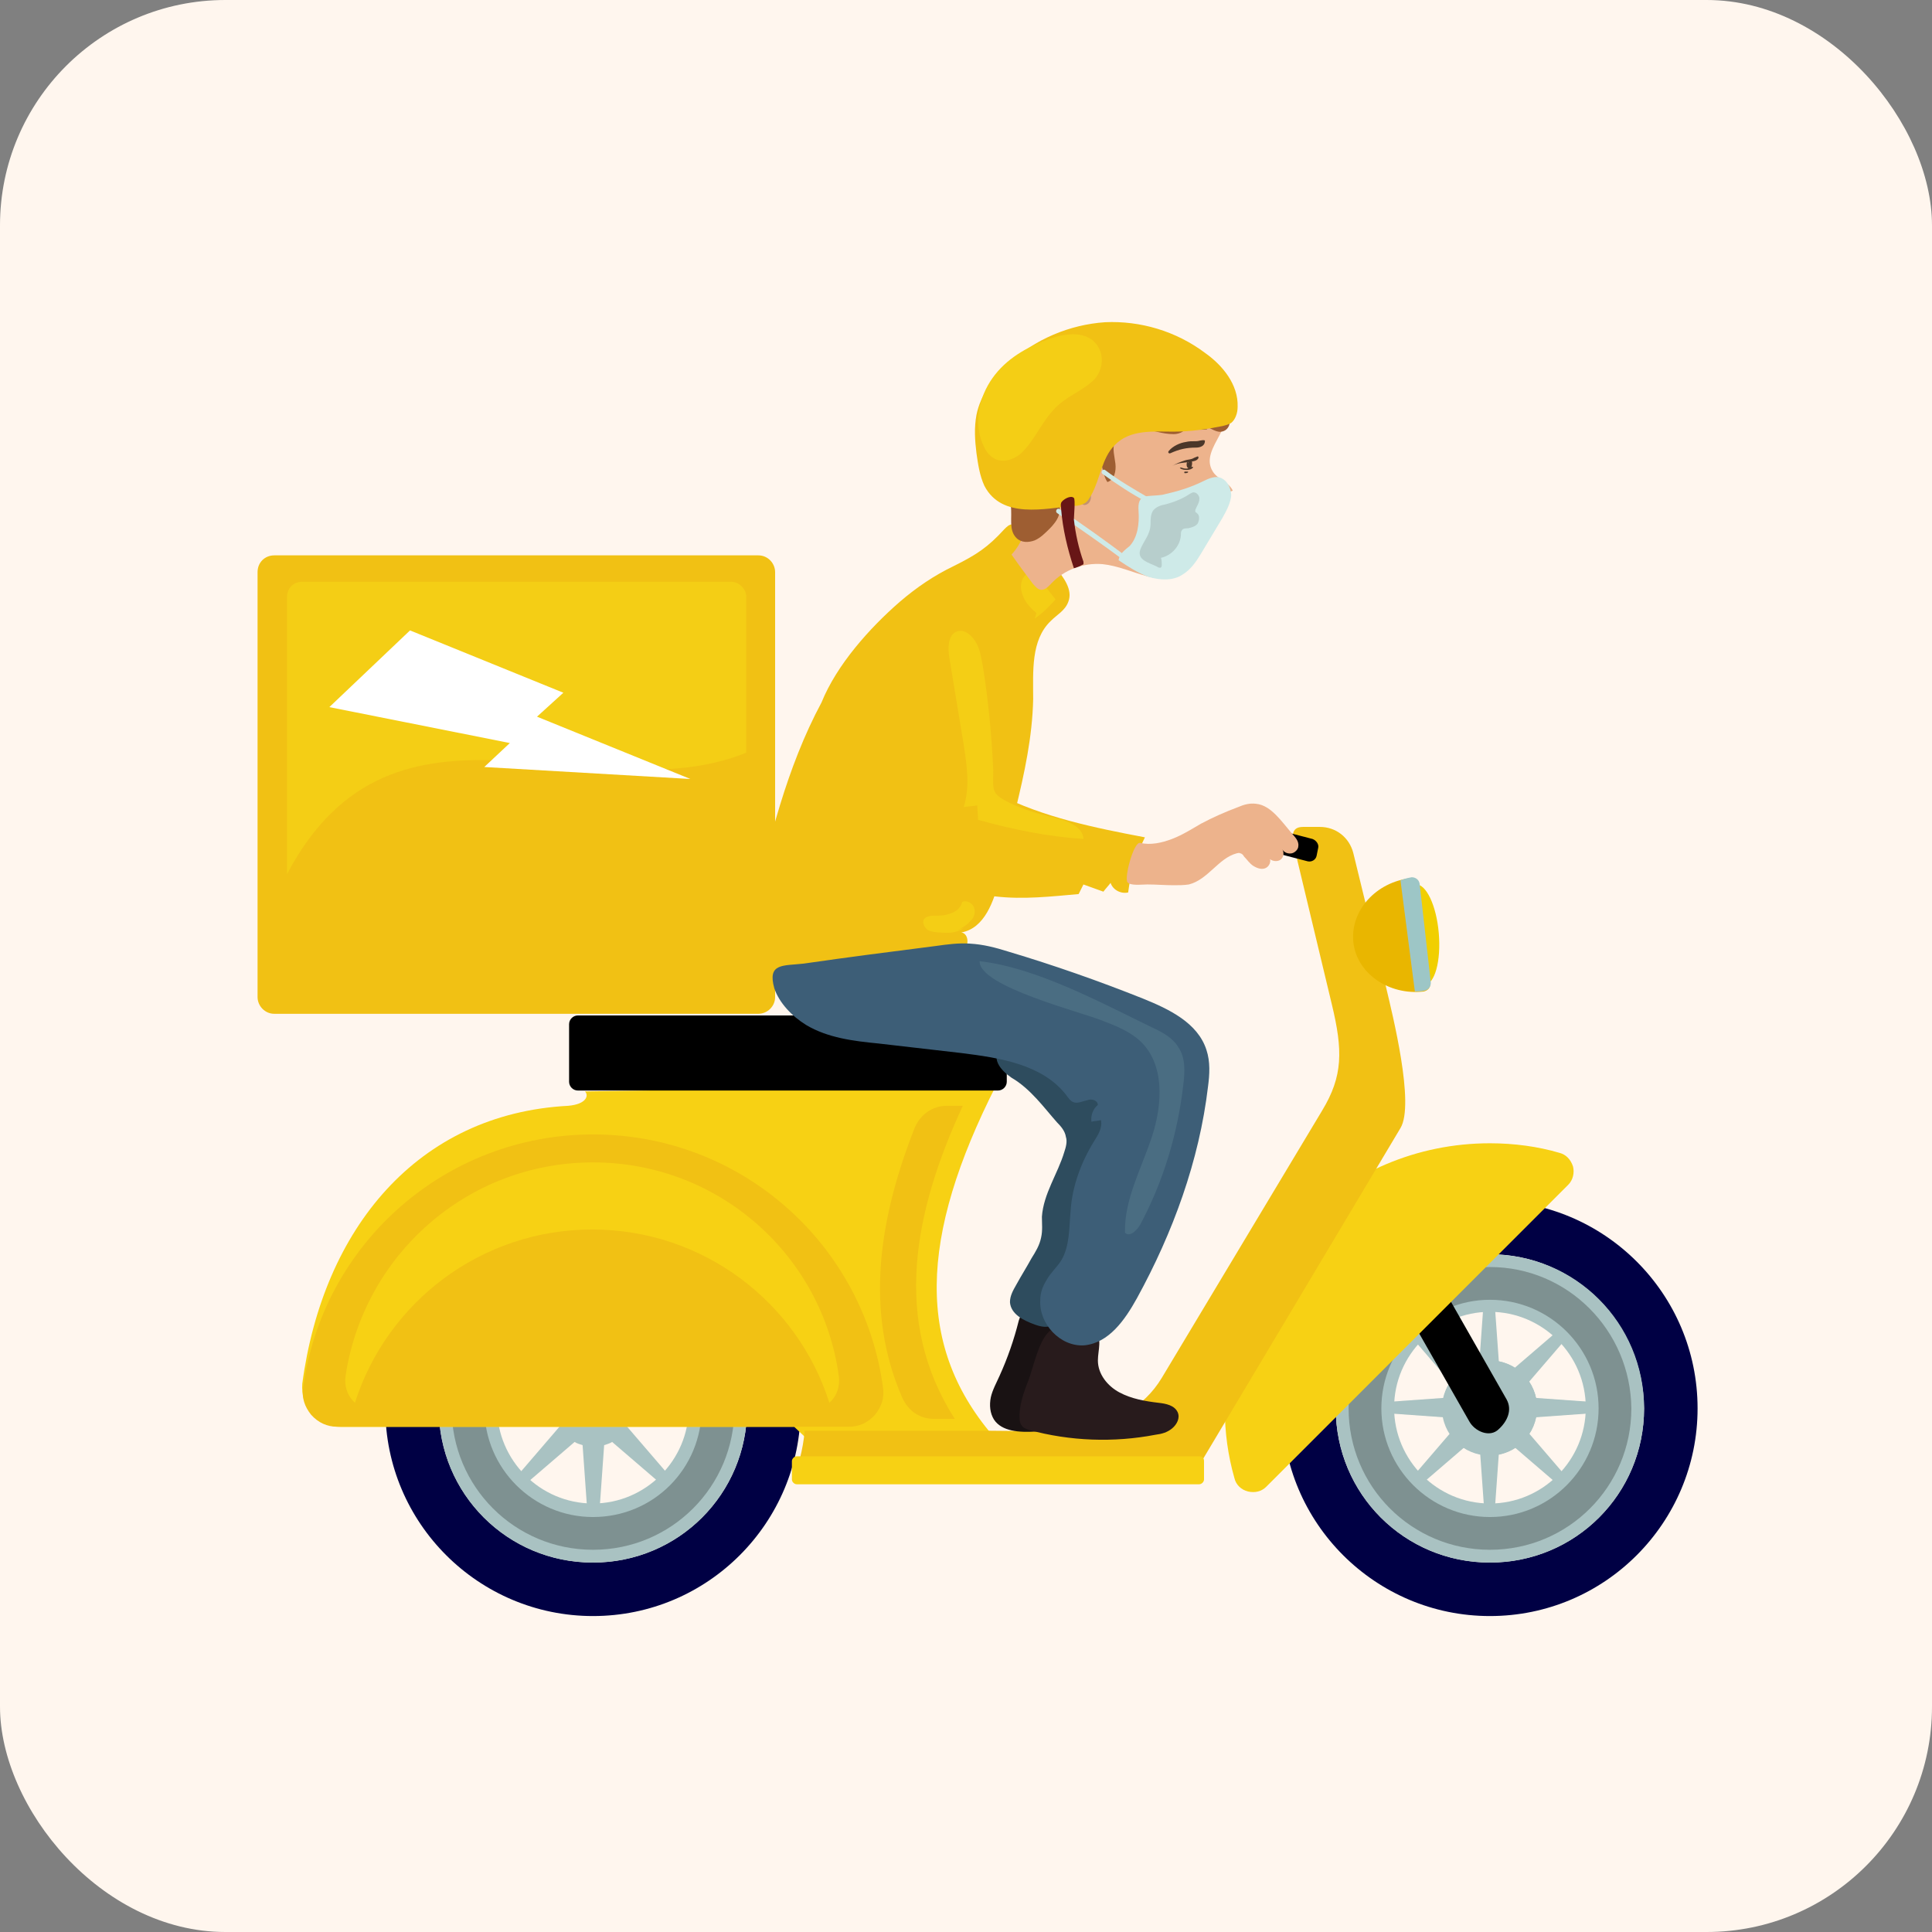 <svg width="86" height="86" viewBox="0 0 86 86" fill="none" xmlns="http://www.w3.org/2000/svg">
<rect x="0" y="0" width="86" height="86" fill="#808080" stroke="none"/>
<rect width="86" height="86" rx="10.033" fill="#FFF6EE"/>
<path fill-rule="evenodd" clip-rule="evenodd" d="M26.396 53.449C31.48 53.449 35.639 57.573 35.639 62.693C35.639 67.777 31.515 71.936 26.396 71.936C21.312 71.936 17.152 67.812 17.152 62.693C17.188 57.573 21.312 53.449 26.396 53.449ZM26.396 55.831C22.592 55.831 19.534 58.889 19.534 62.693C19.534 66.497 22.592 69.554 26.396 69.554C30.2 69.554 33.257 66.497 33.257 62.693C33.257 58.889 30.2 55.831 26.396 55.831Z" fill="#000044"/>
<path fill-rule="evenodd" clip-rule="evenodd" d="M26.393 55.834C30.197 55.834 33.254 58.892 33.254 62.696C33.254 66.5 30.197 69.557 26.393 69.557C22.589 69.557 19.531 66.5 19.531 62.696C19.531 58.892 22.624 55.834 26.393 55.834ZM26.393 58.394C24.046 58.394 22.127 60.314 22.127 62.66C22.127 65.006 24.046 66.926 26.393 66.926C28.739 66.926 30.659 65.006 30.659 62.66C30.695 60.314 28.775 58.394 26.393 58.394Z" fill="#A9C2C2"/>
<path d="M26.398 67.528C23.732 67.528 21.563 65.359 21.563 62.693C21.563 60.027 23.732 57.858 26.398 57.858C29.065 57.858 31.233 60.027 31.233 62.693C31.233 65.359 29.1 67.528 26.398 67.528ZM26.398 56.4C22.914 56.4 20.105 59.209 20.105 62.693C20.105 66.177 22.914 68.986 26.398 68.986C29.882 68.986 32.691 66.177 32.691 62.693C32.691 59.209 29.882 56.4 26.398 56.4Z" fill="#7E9191"/>
<path fill-rule="evenodd" clip-rule="evenodd" d="M25.578 61.164C25.684 61.093 25.826 61.057 25.933 61.022L26.146 58.035H26.395H26.644L26.857 61.022C26.964 61.057 27.106 61.093 27.213 61.164L29.488 59.208L29.666 59.386L29.844 59.564L27.888 61.839C27.959 61.946 27.995 62.088 28.031 62.195L31.017 62.408V62.657V62.906L28.031 63.119C27.995 63.226 27.959 63.368 27.888 63.475L29.844 65.75L29.702 65.963L29.524 66.141L27.248 64.186C27.142 64.257 27 64.292 26.893 64.328L26.68 67.314H26.431H26.146L25.933 64.328C25.826 64.292 25.684 64.257 25.578 64.186L23.302 66.141L23.124 65.963L22.947 65.785L24.902 63.51C24.831 63.404 24.795 63.261 24.76 63.155L21.773 62.941V62.693V62.408L24.76 62.195C24.795 62.088 24.831 61.946 24.902 61.839L22.947 59.564L23.124 59.386L23.302 59.208L25.578 61.164Z" fill="#A9C2C2"/>
<path fill-rule="evenodd" clip-rule="evenodd" d="M66.32 64.756C67.458 64.756 68.418 63.831 68.418 62.658C68.418 61.52 67.493 60.56 66.32 60.56C65.183 60.56 64.223 61.485 64.223 62.658C64.223 63.831 65.147 64.756 66.32 64.756Z" fill="#A9C2C2"/>
<path fill-rule="evenodd" clip-rule="evenodd" d="M67.779 61.201C68.597 62.019 68.597 63.334 67.779 64.152C66.961 64.97 65.646 64.97 64.828 64.152C64.01 63.334 64.01 62.019 64.828 61.201C65.646 60.383 66.961 60.383 67.779 61.201Z" fill="#A9C2C2"/>
<path fill-rule="evenodd" clip-rule="evenodd" d="M68.383 62.691C68.383 63.829 67.458 64.789 66.285 64.789C65.147 64.789 64.188 63.864 64.188 62.691C64.188 61.554 65.112 60.594 66.285 60.594C67.458 60.594 68.383 61.518 68.383 62.691Z" fill="#A9C2C2"/>
<path fill-rule="evenodd" clip-rule="evenodd" d="M67.779 64.152C66.961 64.97 65.646 64.97 64.828 64.152C64.01 63.334 64.01 62.019 64.828 61.201C65.646 60.383 66.961 60.383 67.779 61.201C68.597 62.019 68.597 63.334 67.779 64.152Z" fill="#A9C2C2"/>
<path fill-rule="evenodd" clip-rule="evenodd" d="M66.32 64.756C65.183 64.756 64.223 63.831 64.223 62.658C64.223 61.52 65.147 60.56 66.32 60.56C67.458 60.56 68.418 61.485 68.418 62.658C68.382 63.831 67.458 64.756 66.32 64.756Z" fill="#A9C2C2"/>
<path fill-rule="evenodd" clip-rule="evenodd" d="M64.828 64.152C64.01 63.334 64.01 62.019 64.828 61.201C65.646 60.383 66.961 60.383 67.779 61.201C68.597 62.019 68.597 63.334 67.779 64.152C66.961 64.97 65.646 64.97 64.828 64.152Z" fill="#A9C2C2"/>
<path fill-rule="evenodd" clip-rule="evenodd" d="M64.223 62.691C64.223 61.554 65.147 60.594 66.32 60.594C67.458 60.594 68.418 61.518 68.418 62.691C68.418 63.829 67.493 64.789 66.32 64.789C65.147 64.753 64.223 63.829 64.223 62.691Z" fill="#A9C2C2"/>
<path fill-rule="evenodd" clip-rule="evenodd" d="M66.322 53.449C71.406 53.449 75.565 57.573 75.565 62.693C75.565 67.777 71.441 71.936 66.322 71.936C61.238 71.936 57.078 67.812 57.078 62.693C57.078 57.573 61.202 53.449 66.322 53.449ZM66.322 55.831C62.518 55.831 59.46 58.889 59.46 62.693C59.46 66.497 62.518 69.554 66.322 69.554C70.126 69.554 73.183 66.497 73.183 62.693C73.148 58.889 70.09 55.831 66.322 55.831Z" fill="#000044"/>
<path fill-rule="evenodd" clip-rule="evenodd" d="M66.323 55.834C70.127 55.834 73.184 58.892 73.184 62.696C73.184 66.5 70.127 69.557 66.323 69.557C62.518 69.557 59.461 66.5 59.461 62.696C59.461 58.892 62.518 55.834 66.323 55.834ZM66.323 58.394C63.976 58.394 62.056 60.314 62.056 62.66C62.056 65.006 63.976 66.926 66.323 66.926C68.669 66.926 70.589 65.006 70.589 62.66C70.589 60.314 68.669 58.394 66.323 58.394Z" fill="#A9C2C2"/>
<path d="M66.324 67.528C63.658 67.528 61.489 65.359 61.489 62.693C61.489 60.027 63.658 57.858 66.324 57.858C68.99 57.858 71.159 60.027 71.159 62.693C71.159 65.359 68.99 67.528 66.324 67.528ZM66.324 56.4C62.84 56.4 60.031 59.209 60.031 62.693C60.031 66.177 62.84 68.986 66.324 68.986C69.808 68.986 72.617 66.177 72.617 62.693C72.581 59.209 69.772 56.4 66.324 56.4Z" fill="#7E9191"/>
<path fill-rule="evenodd" clip-rule="evenodd" d="M65.468 61.164C65.574 61.093 65.717 61.057 65.823 61.022L66.037 58.035H66.285H66.534L66.748 61.022C66.854 61.057 66.996 61.093 67.103 61.164L69.379 59.208L69.556 59.386L69.734 59.564L67.779 61.839C67.85 61.946 67.885 62.088 67.921 62.195L70.907 62.408V62.657V62.906L67.921 63.119C67.885 63.226 67.85 63.368 67.779 63.475L69.734 65.75L69.556 65.928L69.379 66.106L67.103 64.15C66.996 64.221 66.854 64.257 66.748 64.292L66.534 67.279H66.321H66.072L65.859 64.292C65.752 64.257 65.61 64.221 65.503 64.15L63.228 66.106L63.05 65.928L62.872 65.75L64.828 63.475C64.757 63.368 64.721 63.226 64.686 63.119L61.699 62.906V62.657V62.408L64.686 62.195C64.721 62.088 64.757 61.946 64.828 61.839L62.872 59.564L63.05 59.386L63.228 59.208L65.468 61.164Z" fill="#A9C2C2"/>
<path fill-rule="evenodd" clip-rule="evenodd" d="M58.43 51.032L60.101 50.072L67.069 62.302C67.318 62.764 67.104 63.262 66.713 63.618C66.322 64.009 65.647 63.724 65.398 63.262L58.43 51.032Z" fill="black"/>
<path fill-rule="evenodd" clip-rule="evenodd" d="M66.323 50.891C67.389 50.891 68.456 51.033 69.416 51.317C69.7 51.388 69.914 51.602 70.02 51.922C70.091 52.206 70.02 52.526 69.807 52.739L56.368 66.178C56.155 66.391 55.87 66.462 55.551 66.391C55.266 66.32 55.017 66.107 54.946 65.787C54.662 64.791 54.52 63.761 54.52 62.694C54.52 56.152 59.781 50.891 66.323 50.891Z" fill="#F7D114"/>
<path fill-rule="evenodd" clip-rule="evenodd" d="M26.04 48.583L44.349 48.299C40.901 55.089 40.723 59.995 44.349 64.084H35.959L35.355 63.515H15.161C14.663 63.515 14.201 63.302 13.881 62.946C13.561 62.555 13.419 62.093 13.455 61.595C14.379 54.698 18.574 49.579 25.293 49.223C26.111 49.152 26.218 48.761 26.04 48.583Z" fill="#F7D114"/>
<path fill-rule="evenodd" clip-rule="evenodd" d="M41.577 63.159H42.501C39.693 58.786 40.688 53.916 42.857 49.223H42.146C41.506 49.223 40.973 49.614 40.724 50.183C39.124 54.236 38.484 58.359 40.155 62.199C40.439 62.839 40.973 63.159 41.577 63.159Z" fill="#F1C114"/>
<path fill-rule="evenodd" clip-rule="evenodd" d="M35.819 63.686H43.996C46.591 63.686 50.075 64.041 51.711 61.34L58.856 49.43C59.781 47.901 59.781 46.763 59.283 44.701L57.648 37.875C57.505 37.271 57.434 36.809 58.003 36.809H58.75C59.461 36.809 60.065 37.271 60.243 37.982L61.701 43.955C61.985 45.163 62.981 49.145 62.341 50.212L53.559 64.93H53.026H49.648H35.605C35.712 64.504 35.783 64.113 35.819 63.686Z" fill="#F1C114"/>
<path fill-rule="evenodd" clip-rule="evenodd" d="M53.382 64.826H35.463C35.357 64.826 35.25 64.933 35.25 65.04V65.857C35.25 65.964 35.357 66.07 35.463 66.07H53.382C53.488 66.07 53.595 65.964 53.595 65.857V65.04C53.595 64.897 53.524 64.826 53.382 64.826Z" fill="#F7D114"/>
<path fill-rule="evenodd" clip-rule="evenodd" d="M26.4 50.498C33.013 50.498 38.452 55.404 39.306 61.768C39.377 62.23 39.234 62.621 38.95 62.977C38.63 63.332 38.239 63.51 37.777 63.51H15.023C14.561 63.51 14.17 63.332 13.85 62.977C13.566 62.621 13.424 62.23 13.495 61.768C14.348 55.404 19.787 50.498 26.4 50.498Z" fill="#F1C114"/>
<path fill-rule="evenodd" clip-rule="evenodd" d="M26.395 51.742C32.012 51.742 36.634 55.902 37.345 61.306C37.381 61.697 37.274 62.052 37.025 62.337C36.989 62.372 36.954 62.408 36.918 62.443C35.496 57.964 31.301 54.729 26.359 54.729C21.418 54.729 17.223 57.964 15.8 62.443C15.765 62.408 15.729 62.372 15.694 62.337C15.445 62.052 15.338 61.697 15.374 61.306C16.156 55.902 20.778 51.742 26.395 51.742Z" fill="#F7D114"/>
<path fill-rule="evenodd" clip-rule="evenodd" d="M25.723 45.201H44.423C44.637 45.201 44.815 45.379 44.815 45.592V48.152C44.815 48.365 44.637 48.543 44.423 48.543H25.723C25.51 48.543 25.332 48.365 25.332 48.152V45.592C25.332 45.379 25.51 45.201 25.723 45.201Z" fill="black"/>
<path fill-rule="evenodd" clip-rule="evenodd" d="M12.211 24.721H33.756C34.183 24.721 34.503 25.076 34.503 25.467V44.381C34.503 44.808 34.147 45.128 33.756 45.128H12.211C11.785 45.128 11.465 44.772 11.465 44.381V25.467C11.465 25.041 11.785 24.721 12.211 24.721Z" fill="#F1C114"/>
<path fill-rule="evenodd" clip-rule="evenodd" d="M13.453 25.896H32.544C32.9 25.896 33.22 26.216 33.22 26.572V33.505C26.394 36.278 17.577 29.843 12.777 38.908V26.572C12.777 26.181 13.062 25.896 13.453 25.896Z" fill="#F5D416" fill-opacity="0.7"/>
<path fill-rule="evenodd" clip-rule="evenodd" d="M18.251 28.062L14.66 31.476L22.695 33.075L21.557 34.142L30.73 34.675L23.904 31.902L25.077 30.836L18.251 28.062Z" fill="white"/>
<path fill-rule="evenodd" clip-rule="evenodd" d="M63.014 39.368C63.476 39.333 63.938 40.292 64.045 41.537C64.151 42.781 63.867 43.812 63.405 43.848C62.943 43.883 62.481 42.923 62.374 41.679C62.232 40.435 62.552 39.404 63.014 39.368Z" fill="#F1CF00"/>
<path fill-rule="evenodd" clip-rule="evenodd" d="M62.802 39.087C62.98 39.052 63.122 39.194 63.158 39.372L63.656 43.78C63.691 43.958 63.549 44.1 63.371 44.136C61.807 44.314 60.385 43.318 60.242 41.932C60.1 40.545 61.238 39.265 62.802 39.087Z" fill="#E9B600"/>
<path fill-rule="evenodd" clip-rule="evenodd" d="M62.34 39.191L62.98 44.133C63.122 44.133 63.264 44.133 63.406 44.097C63.584 44.062 63.691 43.919 63.691 43.742L63.193 39.333C63.158 39.156 63.015 39.049 62.838 39.049C62.66 39.084 62.482 39.12 62.34 39.191Z" fill="#9DC6C6"/>
<path fill-rule="evenodd" clip-rule="evenodd" d="M58.429 37.347L55.016 36.458C54.838 36.422 54.66 36.529 54.625 36.707L54.554 37.062C54.518 37.24 54.625 37.418 54.803 37.453L58.216 38.342C58.393 38.378 58.571 38.271 58.607 38.093L58.678 37.738C58.713 37.596 58.607 37.418 58.429 37.347Z" fill="black"/>
<path d="M44.496 61.238C44.353 61.558 44.176 61.878 44.105 62.198C44.033 62.553 44.069 62.909 44.247 63.193C44.602 63.726 45.385 63.762 46.06 63.726C46.38 63.691 46.7 63.691 47.02 63.655C47.447 63.62 47.909 63.548 48.122 63.193C48.3 62.873 48.193 62.482 48.087 62.127C47.838 61.309 47.731 60.491 47.731 59.638C47.731 59.389 47.731 59.14 47.66 58.891C47.518 58.571 47.198 58.358 46.878 58.251C46.131 58.038 45.562 58.074 45.349 58.785C45.136 59.638 44.851 60.456 44.496 61.238Z" fill="#191213"/>
<path d="M47.055 49.965C47.233 50.142 47.41 50.356 47.446 50.605C47.517 50.818 47.446 51.067 47.375 51.28C47.09 52.24 46.45 53.129 46.379 54.16C46.379 54.48 46.415 54.764 46.344 55.084C46.273 55.44 46.095 55.724 45.917 56.008C45.704 56.4 45.455 56.791 45.242 57.182C45.099 57.431 44.957 57.679 44.957 57.964C44.993 58.497 45.562 58.782 46.059 58.959C46.344 59.066 46.699 59.137 46.913 58.924C46.984 58.817 47.055 58.711 47.09 58.604C47.944 56.008 48.832 53.449 49.686 50.853C49.899 50.214 50.112 49.502 49.863 48.863C49.614 48.151 48.868 47.761 48.193 47.441C47.553 47.12 46.948 46.836 46.308 46.516C45.775 46.232 45.028 46.018 44.602 46.481C44.033 47.12 44.566 47.654 45.028 47.974C45.882 48.471 46.486 49.325 47.055 49.965Z" fill="#2E4C5E"/>
<path d="M45.778 61.449C45.565 61.982 45.351 62.586 45.387 63.155C45.387 63.297 45.422 63.404 45.529 63.511C45.6 63.582 45.707 63.617 45.813 63.653C47.627 64.151 49.582 64.222 51.431 63.866C51.715 63.831 51.964 63.76 52.177 63.582C52.391 63.404 52.533 63.12 52.426 62.871C52.284 62.551 51.893 62.48 51.573 62.444C50.968 62.373 50.364 62.266 49.831 61.982C49.297 61.697 48.871 61.164 48.871 60.56C48.871 60.098 49.084 59.564 48.729 59.244C48.551 59.102 48.337 59.067 48.124 59.067C47.413 59.031 47.022 58.853 46.596 59.387C46.204 59.849 45.991 60.88 45.778 61.449Z" fill="#281B1C"/>
<path d="M36.569 31.268C35.004 34.183 34.222 37.454 33.476 40.654C33.404 40.938 33.333 41.222 33.404 41.507C33.476 41.791 33.76 42.04 34.044 41.969C34.044 42.254 34.044 42.538 34.044 42.787C34.435 43.356 35.111 43.64 35.822 43.711C36.498 43.782 37.173 43.64 37.849 43.498C39.306 43.178 40.728 42.894 42.186 42.574C42.47 42.502 42.79 42.431 42.968 42.218C43.146 41.969 43.075 41.542 42.79 41.507C43.821 41.329 44.248 40.12 44.497 39.089C44.746 38.058 44.959 37.063 45.208 36.032C45.599 34.432 45.954 32.797 45.99 31.126C45.99 29.881 45.883 28.495 46.772 27.642C47.056 27.357 47.412 27.18 47.554 26.788C47.767 26.255 47.341 25.686 46.95 25.224C46.416 24.655 45.919 24.086 45.386 23.553C45.314 23.447 45.208 23.375 45.066 23.34C44.923 23.34 44.817 23.447 44.71 23.553C43.963 24.371 43.466 24.691 42.47 25.189C41.581 25.615 40.799 26.148 40.053 26.788C38.702 27.962 37.244 29.597 36.569 31.268Z" fill="#F1C114"/>
<path d="M39.339 33.434C39.126 35.283 39.588 37.273 40.939 38.518C41.863 39.371 43.072 39.762 44.316 39.904C45.56 40.047 46.805 39.904 48.014 39.798C48.085 39.656 48.156 39.513 48.227 39.371C48.511 39.478 48.831 39.584 49.116 39.691C49.222 39.549 49.329 39.442 49.436 39.3C49.542 39.62 49.898 39.798 50.218 39.727C50.324 38.873 50.573 38.056 50.964 37.273C48.724 36.847 46.449 36.385 44.423 35.354C44.103 35.176 43.747 34.998 43.392 35.105C43.676 33.612 43.747 32.083 43.605 30.59C43.534 29.879 43.427 29.132 42.965 28.563C40.796 25.968 39.481 32.261 39.339 33.434Z" fill="#F1C114"/>
<path d="M43.751 29.667C43.68 29.312 43.644 28.956 43.467 28.636C43.289 28.316 42.969 27.996 42.613 28.103C42.187 28.245 42.187 28.849 42.258 29.276C42.471 30.556 42.684 31.872 42.898 33.151C43.04 34.076 43.182 35.036 42.898 35.924C43.111 35.889 43.289 35.889 43.502 35.853C43.502 36.067 43.538 36.28 43.538 36.493C45.066 36.92 46.631 37.24 48.231 37.346C48.195 36.778 47.484 36.529 46.915 36.387C46.24 36.244 45.529 36.031 44.889 35.711C44.107 35.32 44.213 35.178 44.213 34.289C44.142 32.76 44 31.196 43.751 29.667Z" fill="#F4CE15"/>
<path d="M46.062 27.534C46.417 27.286 46.702 27.001 46.986 26.681C46.702 26.326 46.453 26.006 46.168 25.65C46.133 25.615 46.097 25.544 46.026 25.508C45.92 25.437 45.777 25.508 45.671 25.579C45.422 25.792 45.386 26.183 45.529 26.503C45.635 26.823 45.884 27.072 46.133 27.286" fill="#F4CE15"/>
<path d="M42.898 41.293C42.614 41.542 42.187 41.542 41.831 41.506C41.654 41.506 41.44 41.471 41.298 41.4C41.156 41.293 41.049 41.08 41.12 40.938C41.191 40.795 41.405 40.76 41.583 40.76C41.831 40.76 42.08 40.76 42.329 40.653C42.578 40.582 42.791 40.369 42.827 40.155C43.005 40.049 43.289 40.191 43.36 40.404C43.431 40.618 43.36 40.866 43.182 41.009C43.04 41.186 42.827 41.293 42.649 41.4" fill="#F4CE15"/>
<path d="M35.891 45.63C36.85 46.199 37.988 46.341 39.09 46.448C40.335 46.59 41.543 46.732 42.788 46.874C44.494 47.087 46.378 47.372 47.445 48.723C47.552 48.865 47.658 49.043 47.836 49.078C48.014 49.114 48.227 49.007 48.405 48.972C48.583 48.901 48.867 48.972 48.867 49.185C48.654 49.363 48.547 49.647 48.583 49.932C48.725 49.896 48.867 49.896 49.009 49.861C49.08 50.216 48.867 50.536 48.689 50.821C48.12 51.745 47.729 52.811 47.658 53.878C47.587 54.66 47.623 55.478 47.232 56.118C47.054 56.402 46.77 56.651 46.592 56.971C46.414 57.255 46.307 57.54 46.307 57.86C46.236 58.926 47.196 59.957 48.263 59.886C49.365 59.78 50.076 58.749 50.609 57.789C52.209 54.873 53.382 51.674 53.773 48.367C53.844 47.834 53.88 47.265 53.702 46.732C53.311 45.523 52.031 44.919 50.894 44.457C48.938 43.675 46.912 42.964 44.885 42.359C44.316 42.181 43.783 42.039 43.179 42.004C42.681 41.968 42.148 42.039 41.65 42.11C39.695 42.359 37.739 42.608 35.784 42.892C34.86 42.999 34.148 42.857 34.468 43.995C34.682 44.635 35.251 45.239 35.891 45.63Z" fill="#3D5E77"/>
<path d="M49.116 45.452C49.685 45.665 50.289 45.914 50.752 46.34C51.854 47.371 51.747 49.149 51.285 50.571C50.823 51.993 50.041 53.38 50.076 54.873C50.289 55.086 50.609 54.766 50.752 54.517C51.783 52.597 52.423 50.464 52.672 48.296C52.743 47.727 52.778 47.087 52.458 46.625C52.209 46.198 51.747 45.949 51.285 45.736C49.01 44.634 46.13 43.07 43.606 42.785C43.57 43.923 48.192 45.06 49.116 45.452Z" fill="#4A6D82"/>
<path d="M52.246 39.405C52.46 39.405 52.709 39.405 52.922 39.37C53.775 39.156 54.237 38.196 55.055 37.983C55.091 37.983 55.162 37.947 55.197 37.983C55.268 37.983 55.34 38.054 55.375 38.125C55.517 38.267 55.624 38.445 55.802 38.552C55.98 38.658 56.193 38.73 56.371 38.623C56.548 38.516 56.619 38.232 56.442 38.125C56.513 38.303 56.762 38.374 56.939 38.303C57.117 38.232 57.188 37.983 57.082 37.805C57.153 37.947 57.331 38.019 57.508 37.983C57.65 37.947 57.793 37.805 57.793 37.663C57.828 37.414 57.615 37.236 57.473 37.059C57.259 36.81 57.046 36.525 56.797 36.276C56.548 36.028 56.264 35.814 55.908 35.779C55.624 35.743 55.375 35.814 55.126 35.921C54.557 36.134 53.989 36.383 53.455 36.668C53.029 36.916 52.638 37.165 52.175 37.343C51.713 37.521 51.215 37.627 50.753 37.521C50.469 37.45 50.042 39.05 50.184 39.263C50.291 39.441 50.824 39.37 51.073 39.37C51.464 39.37 51.855 39.405 52.246 39.405Z" fill="#EDB38C"/>
<path d="M53.986 20.988C54.2 21.343 54.697 21.45 54.875 21.841C54.271 22.055 53.809 22.552 53.595 23.157C53.346 23.868 53.453 24.721 52.92 25.29C52.458 25.788 51.676 25.823 51.036 25.645C50.396 25.468 49.756 25.183 49.08 25.112C48.227 25.041 47.374 25.361 46.805 25.965C46.663 26.107 46.52 26.285 46.307 26.25C46.165 26.214 46.094 26.107 45.987 26.001C45.667 25.574 45.347 25.148 45.027 24.685C45.489 24.188 45.738 23.512 45.738 22.801C45.738 22.268 45.561 21.735 45.525 21.237C45.383 19.317 47.054 17.575 48.938 17.113C50.396 16.757 52.884 16.899 54.164 17.824C55.408 18.784 53.311 19.921 53.986 20.988Z" fill="#EDB38C"/>
<path d="M52.744 18.933C52.851 19.182 52.495 19.325 52.246 19.325C51.749 19.325 51.286 19.147 50.824 19.076C50.327 19.04 49.758 19.218 49.615 19.68C49.509 20 49.615 20.32 49.651 20.64C49.687 20.96 49.615 21.351 49.295 21.458C49.047 21.102 49.118 20.569 48.798 20.284C48.513 20.036 48.087 20.107 47.767 20.284C47.482 20.391 47.198 20.569 47.091 20.853C46.771 21.493 47.34 22.275 47.127 22.951C47.056 23.164 46.878 23.377 46.736 23.52C46.523 23.733 46.309 23.946 46.06 24.053C45.776 24.16 45.456 24.16 45.243 23.946C44.887 23.591 45.065 23.022 44.994 22.524C44.887 21.991 44.46 21.6 44.354 21.102C44.318 20.818 44.354 20.533 44.425 20.249C44.603 19.538 44.78 18.791 45.172 18.151C45.811 17.12 46.913 16.409 48.087 16.089C49.26 15.769 50.504 15.805 51.713 16.018C52.246 16.125 52.78 16.232 53.206 16.516C53.739 16.836 54.237 17.369 54.842 17.334C54.664 17.476 54.486 17.582 54.273 17.654C54.557 17.796 54.806 17.974 55.055 18.222C54.984 18.365 54.806 18.436 54.664 18.436C54.842 18.72 54.735 19.182 54.344 19.218C54.095 19.253 53.775 18.969 53.526 18.933C53.597 18.969 53.668 19.04 53.739 19.111C53.491 19.147 52.815 19.147 52.744 18.933Z" fill="#9E5E32"/>
<path d="M48.477 21.911C48.477 21.947 48.442 21.947 48.406 21.947C48.371 21.947 48.371 21.911 48.371 21.876C48.335 21.769 48.3 21.627 48.335 21.52C48.371 21.414 48.513 21.307 48.62 21.378C48.691 21.165 48.655 20.916 48.477 20.774C48.3 20.631 48.051 20.631 47.873 20.738C47.731 20.845 47.66 21.023 47.589 21.165C47.553 21.307 47.482 21.449 47.517 21.591C47.553 21.698 47.624 21.805 47.695 21.911C47.766 22.018 47.873 22.125 47.944 22.231C48.015 22.338 48.122 22.445 48.264 22.48C48.406 22.48 48.513 22.373 48.548 22.231C48.584 22.089 48.548 21.947 48.477 21.84" fill="#C19272"/>
<path d="M53.562 21.419C53.775 21.312 54.024 21.206 54.237 21.241C54.593 21.312 54.806 21.703 54.806 22.059C54.77 22.415 54.593 22.735 54.415 23.055C54.095 23.588 53.775 24.121 53.455 24.654C53.242 25.01 52.993 25.365 52.637 25.579C52.211 25.863 51.642 25.828 51.144 25.685C50.646 25.508 50.22 25.223 49.793 24.939C49.828 24.654 50.077 24.477 50.291 24.299C50.646 23.908 50.717 23.303 50.682 22.77C50.611 21.917 51.073 22.13 51.748 22.023C52.388 21.881 52.993 21.703 53.562 21.419Z" fill="#CEEAE8"/>
<path d="M49.083 21.099C49.723 21.561 50.363 21.987 51.039 22.343C51.145 22.414 51.252 22.236 51.145 22.165C50.47 21.774 49.794 21.383 49.19 20.921C49.083 20.85 48.977 21.027 49.083 21.099Z" fill="#CEEAE8"/>
<path d="M47.056 22.839C48.087 23.55 49.118 24.261 50.113 25.007C50.22 25.078 50.291 24.901 50.22 24.83C49.225 24.083 48.194 23.337 47.163 22.661C47.056 22.59 46.949 22.768 47.056 22.839Z" fill="#CEEAE8"/>
<path d="M51.216 23.302C51.216 23.125 51.216 22.912 51.323 22.734C51.465 22.556 51.678 22.485 51.892 22.449C52.283 22.343 52.638 22.2 52.958 21.987C53.029 21.952 53.065 21.916 53.136 21.916C53.278 21.916 53.42 22.094 53.385 22.236C53.385 22.378 53.278 22.52 53.207 22.698V22.769C53.207 22.805 53.243 22.805 53.278 22.84C53.42 22.947 53.385 23.16 53.314 23.302C53.207 23.445 53.029 23.48 52.887 23.516C52.781 23.516 52.638 23.516 52.603 23.622C52.567 23.658 52.567 23.729 52.567 23.765C52.567 24.262 52.176 24.725 51.678 24.831C51.714 24.938 51.714 25.045 51.714 25.151C51.714 25.187 51.714 25.222 51.678 25.258C51.643 25.294 51.536 25.258 51.501 25.222C51.145 25.045 50.612 24.938 50.754 24.476C50.896 24.085 51.216 23.8 51.216 23.302Z" fill="#B7CECC"/>
<path d="M47.803 22.52C47.981 22.52 48.123 22.485 48.265 22.413C48.407 22.342 48.479 22.2 48.585 22.022C48.976 21.311 49.047 20.387 49.616 19.818C50.292 19.107 51.323 19.214 52.247 19.214C52.994 19.214 53.705 19.107 54.416 18.965C54.558 18.929 54.7 18.894 54.807 18.823C54.985 18.68 55.091 18.396 55.091 18.112C55.127 17.116 54.416 16.263 53.669 15.73C52.354 14.734 50.754 14.272 49.19 14.343C47.625 14.45 46.061 15.09 44.852 16.227C44.212 16.832 43.644 17.578 43.466 18.467C43.359 19.036 43.395 19.605 43.466 20.174C43.537 20.671 43.608 21.169 43.821 21.631C44.603 23.124 46.523 22.627 47.803 22.52Z" fill="#F1C114"/>
<path d="M46.703 15.088C45.708 15.443 44.784 15.976 44.179 16.829C43.575 17.683 43.326 18.82 43.753 19.78C43.859 20.065 44.072 20.349 44.357 20.456C44.748 20.598 45.21 20.42 45.495 20.136C46.099 19.532 46.383 18.749 46.988 18.145C47.486 17.647 48.09 17.434 48.588 17.007C49.014 16.652 49.192 16.012 48.908 15.479C48.445 14.661 47.414 14.839 46.703 15.088Z" fill="#F4CE15"/>
<path d="M48.23 25.01V25.117L48.159 25.152C48.052 25.224 47.91 25.259 47.803 25.295C47.519 24.441 47.306 23.553 47.235 22.664C47.235 22.557 47.199 22.486 47.235 22.379C47.306 22.237 47.661 22.024 47.803 22.166C47.874 22.237 47.803 22.984 47.803 23.126C47.874 23.766 48.017 24.406 48.23 25.01Z" fill="#681616"/>
<path d="M52.105 20.172C52.495 19.995 52.816 19.924 53.242 19.924C53.42 19.924 53.633 19.853 53.633 19.639V19.604C53.491 19.568 53.384 19.639 53.242 19.639C53.064 19.639 52.922 19.639 52.78 19.675C52.531 19.71 52.211 19.853 52.033 20.066C51.962 20.137 52.033 20.208 52.105 20.172Z" fill="#4C3729"/>
<path d="M52.176 20.743C52.425 20.601 52.673 20.601 52.958 20.565C53.1 20.53 53.278 20.53 53.349 20.387C53.349 20.352 53.349 20.316 53.313 20.316C53.207 20.352 53.136 20.387 53.065 20.423C52.958 20.459 52.851 20.459 52.745 20.494C52.531 20.565 52.353 20.636 52.176 20.743Z" fill="#4C3729"/>
<path d="M52.852 20.53C52.817 20.601 52.781 20.814 52.923 20.85C53.065 20.885 53.065 20.636 53.065 20.565L52.994 20.494L52.923 20.53L52.888 20.601V20.636V20.707V20.672V20.636C52.888 20.601 52.888 20.565 52.852 20.53Z" fill="#4C3729"/>
<path d="M52.534 20.846C52.641 20.918 52.748 20.918 52.854 20.918C52.925 20.918 53.068 20.882 53.103 20.811V20.775C53.032 20.775 52.961 20.811 52.89 20.846C52.783 20.882 52.676 20.846 52.57 20.811C52.534 20.811 52.499 20.846 52.534 20.846Z" fill="#4C3729"/>
<path d="M52.742 21.063C52.777 21.063 52.848 21.063 52.884 21.028V20.992C52.848 20.992 52.777 20.992 52.742 20.992C52.706 20.992 52.706 21.063 52.742 21.063Z" fill="#4C3729"/>
</svg>
